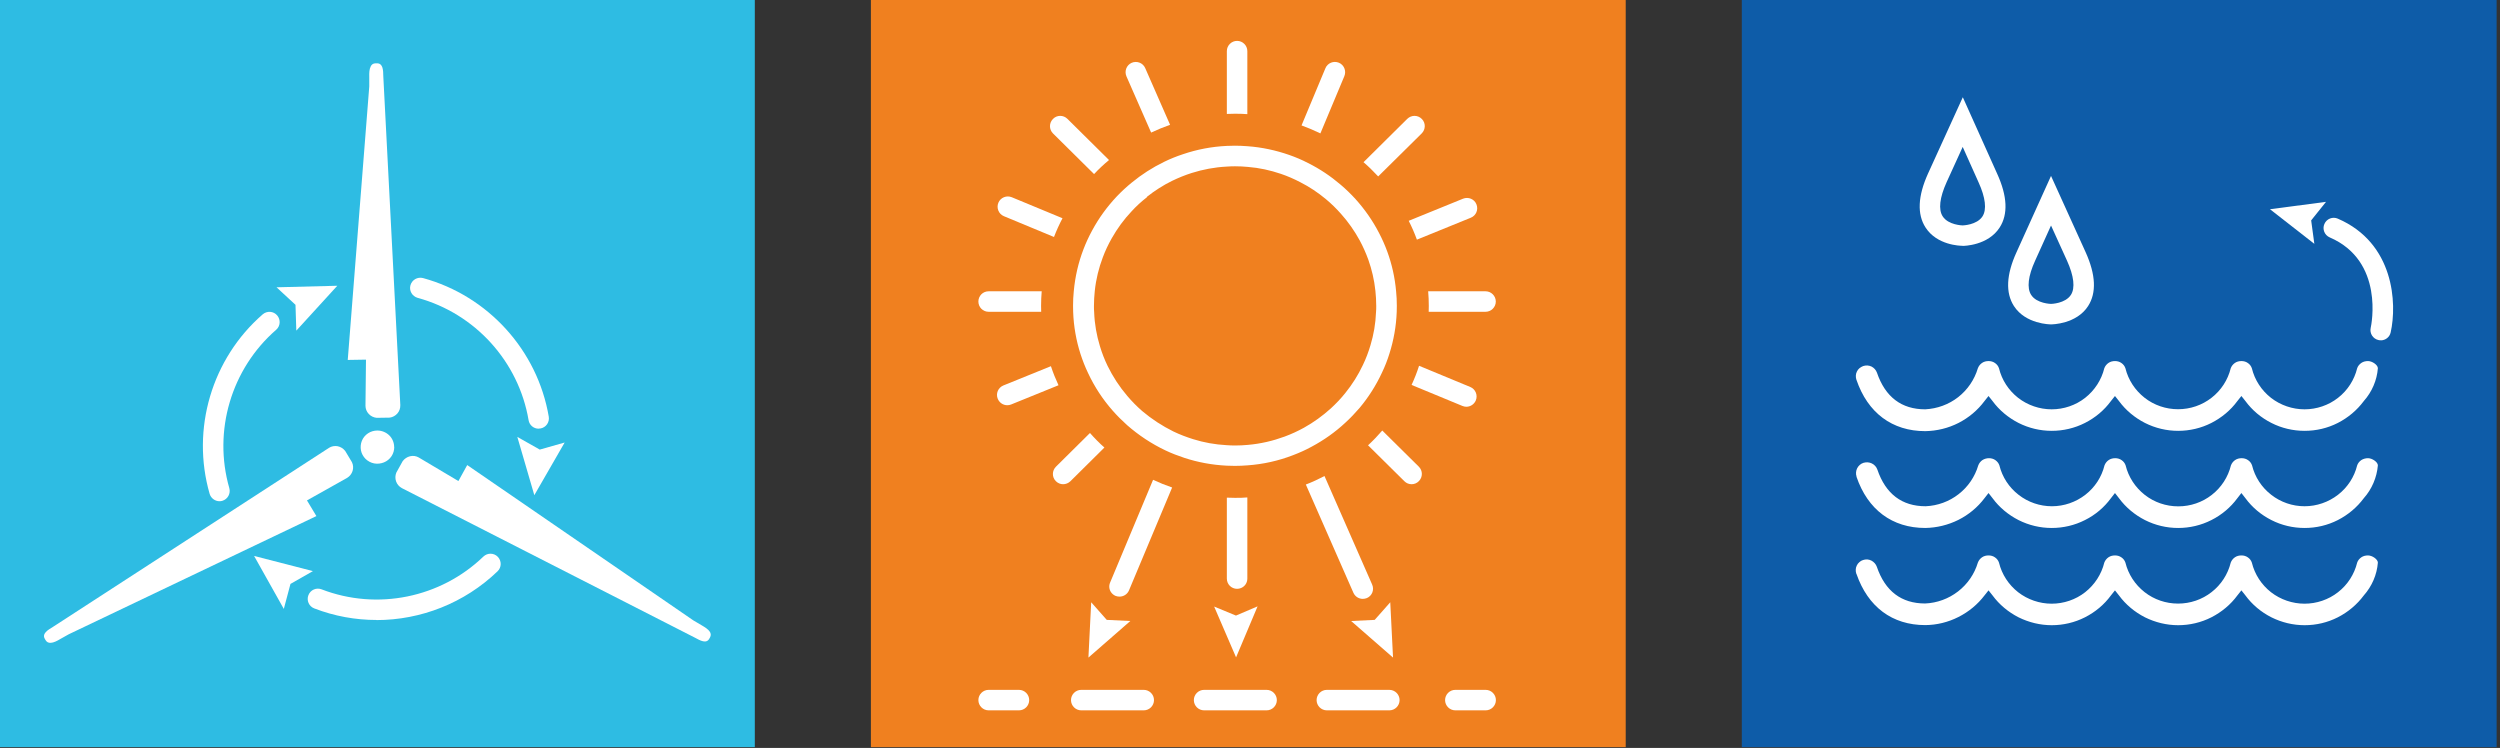 <svg width="244" height="73" viewBox="0 0 244 73" fill="none" xmlns="http://www.w3.org/2000/svg">
<rect x="0" y="0" width="244" height="73" fill="#333333" stroke="none"/>
<g id="LOGO" clip-path="url(#clip0_36_547)">
<path id="Vector" d="M73.67 0H0V72.92H73.67V0Z" fill="#2EBCE3"/>
<path id="Vector_2" d="M158.67 0H85V72.92H158.67V0Z" fill="#F0801F"/>
<path id="Vector_3" d="M99.45 69.33H96.49C95.94 69.33 95.49 68.88 95.49 68.33C95.49 67.78 95.94 67.33 96.49 67.33H99.45C100 67.33 100.45 67.78 100.45 68.33C100.45 68.88 100 69.33 99.45 69.33Z" fill="white"/>
<path id="Vector_4" d="M111.63 69.33H105.53C104.98 69.33 104.53 68.88 104.53 68.33C104.53 67.78 104.98 67.33 105.53 67.33H111.63C112.18 67.33 112.63 67.78 112.63 68.33C112.63 68.88 112.18 69.33 111.63 69.33Z" fill="white"/>
<path id="Vector_5" d="M123.62 69.33H117.52C116.97 69.33 116.52 68.88 116.52 68.33C116.52 67.78 116.97 67.33 117.52 67.33H123.62C124.17 67.33 124.62 67.78 124.62 68.33C124.62 68.88 124.17 69.33 123.62 69.33Z" fill="white"/>
<path id="Vector_6" d="M135.6 69.33H129.5C128.95 69.33 128.5 68.88 128.5 68.33C128.5 67.78 128.95 67.33 129.5 67.33H135.6C136.15 67.33 136.6 67.78 136.6 68.33C136.6 68.88 136.15 69.33 135.6 69.33Z" fill="white"/>
<path id="Vector_7" d="M145 69.33H142.04C141.49 69.33 141.04 68.88 141.04 68.33C141.04 67.78 141.49 67.33 142.04 67.33H145C145.55 67.33 146 67.78 146 68.33C146 68.88 145.55 69.33 145 69.33Z" fill="white"/>
<path id="Vector_8" d="M101.61 29.85C101.61 30.05 101.61 30.24 101.62 30.43H96.49C95.93 30.43 95.49 29.98 95.49 29.43C95.49 28.88 95.93 28.43 96.49 28.43H101.67C101.63 28.9 101.61 29.37 101.61 29.85Z" fill="white"/>
<path id="Vector_9" d="M145.99 29.43C145.99 29.98 145.54 30.43 144.99 30.43H139.44C139.45 30.24 139.45 30.05 139.45 29.85C139.45 29.37 139.43 28.9 139.39 28.43H144.99C145.54 28.43 145.99 28.88 145.99 29.43Z" fill="white"/>
<path id="Vector_10" d="M121.74 48.55V56.47C121.74 56.89 121.49 57.24 121.13 57.39C121.01 57.44 120.88 57.47 120.74 57.47C120.19 57.47 119.74 57.03 119.74 56.47V48.57C120 48.58 120.26 48.59 120.53 48.59C120.94 48.59 121.34 48.59 121.74 48.55Z" fill="white"/>
<path id="Vector_11" d="M121.74 4.99V11.14C121.34 11.11 120.94 11.1 120.53 11.1C120.26 11.1 120 11.11 119.74 11.12V4.99C119.74 4.44 120.19 3.99 120.74 3.99C121.29 3.99 121.74 4.44 121.74 4.99Z" fill="white"/>
<path id="Vector_12" d="M107.79 43.68L104.47 46.97C104.27 47.16 104.02 47.26 103.76 47.26C103.5 47.26 103.25 47.16 103.05 46.96C102.66 46.57 102.67 45.94 103.06 45.55L106.38 42.26C106.82 42.76 107.29 43.24 107.79 43.68Z" fill="white"/>
<path id="Vector_13" d="M138.76 13.02L134.51 17.22C134.05 16.73 133.58 16.26 133.08 15.83L137.35 11.6C137.75 11.21 138.38 11.21 138.77 11.61C139.16 12 139.15 12.63 138.76 13.02Z" fill="white"/>
<path id="Vector_14" d="M114.2 12.18C113.57 12.4 112.95 12.66 112.35 12.94L109.94 7.45C109.72 6.94 109.95 6.35 110.45 6.13C110.96 5.91 111.55 6.14 111.77 6.64L114.2 12.18Z" fill="white"/>
<path id="Vector_15" d="M133.41 58.37C133.28 58.42 133.14 58.45 133.01 58.45C132.62 58.45 132.26 58.23 132.09 57.85L127.45 47.29C128.08 47.05 128.68 46.77 129.27 46.46L133.92 57.05C134.15 57.56 133.92 58.15 133.41 58.37Z" fill="white"/>
<path id="Vector_16" d="M114.4 47.58L110.19 57.62C110.03 58 109.66 58.23 109.27 58.23C109.14 58.23 109.01 58.21 108.88 58.16C108.69 58.08 108.54 57.95 108.43 57.79C108.25 57.52 108.21 57.17 108.35 56.85L112.54 46.83C113.14 47.11 113.76 47.36 114.4 47.58Z" fill="white"/>
<path id="Vector_17" d="M131.21 7.43L128.87 13.02C128.27 12.73 127.66 12.47 127.03 12.24L129.36 6.66C129.57 6.15 130.16 5.91 130.67 6.12C131.18 6.33 131.42 6.92 131.21 7.43Z" fill="white"/>
<path id="Vector_18" d="M103.31 37.6L98.68 39.48C98.56 39.53 98.43 39.55 98.31 39.55C97.91 39.55 97.54 39.31 97.38 38.92C97.17 38.41 97.42 37.83 97.93 37.62L102.57 35.74C102.78 36.38 103.03 37 103.31 37.6Z" fill="white"/>
<path id="Vector_19" d="M143.55 21.25L138.29 23.39C138.06 22.76 137.79 22.14 137.49 21.55L142.8 19.39C143.31 19.19 143.9 19.43 144.1 19.94C144.31 20.46 144.07 21.04 143.55 21.25Z" fill="white"/>
<path id="Vector_20" d="M103.7 21.3C103.39 21.89 103.11 22.5 102.87 23.13L97.98 21.1C97.47 20.89 97.23 20.3 97.44 19.79C97.65 19.28 98.24 19.04 98.75 19.25L103.7 21.3Z" fill="white"/>
<path id="Vector_21" d="M144.04 39.08C143.88 39.46 143.51 39.7 143.11 39.7C142.99 39.7 142.86 39.67 142.73 39.62L137.77 37.57C138.05 36.96 138.3 36.34 138.5 35.7L143.5 37.77C144.01 37.98 144.25 38.57 144.04 39.08Z" fill="white"/>
<path id="Vector_22" d="M108.24 15.62C107.73 16.04 107.24 16.5 106.78 16.99L102.77 13.02C102.38 12.63 102.38 12 102.77 11.61C103.15 11.21 103.79 11.21 104.18 11.6L108.24 15.62Z" fill="white"/>
<path id="Vector_23" d="M138.48 46.96C138.29 47.16 138.03 47.26 137.77 47.26C137.51 47.26 137.26 47.16 137.07 46.97L133.52 43.46C134.01 43.01 134.47 42.53 134.91 42.02L138.48 45.55C138.87 45.94 138.87 46.57 138.48 46.96Z" fill="white"/>
<path id="Vector_24" d="M106.5 58.78L108.02 60.5L110.32 60.61L106.23 64.18L106.5 58.79V58.78Z" fill="white"/>
<path id="Vector_25" d="M135.69 58.78L134.17 60.5L131.87 60.61L135.96 64.18L135.69 58.79V58.78Z" fill="white"/>
<path id="Vector_26" d="M122.74 59.18L120.63 60.08L118.5 59.2L120.64 64.16L122.74 59.18Z" fill="white"/>
<path id="Vector_27" d="M136.26 28.43C136.14 27.08 135.85 25.79 135.4 24.56C135.17 23.93 134.9 23.32 134.59 22.73C133.97 21.53 133.19 20.42 132.29 19.42C131.84 18.93 131.36 18.46 130.85 18.03C129.88 17.2 128.81 16.48 127.66 15.91C127.07 15.6 126.45 15.34 125.82 15.12C124.53 14.67 123.16 14.37 121.74 14.27C121.34 14.24 120.94 14.22 120.53 14.22C120.26 14.22 120 14.23 119.74 14.24C118.25 14.31 116.81 14.59 115.46 15.05C114.82 15.26 114.2 15.51 113.61 15.8C112.48 16.35 111.42 17.03 110.46 17.82C109.94 18.24 109.45 18.7 108.99 19.18C108.05 20.18 107.24 21.29 106.59 22.5C106.27 23.09 105.99 23.69 105.75 24.32C105.25 25.62 104.93 27 104.8 28.43C104.75 28.9 104.73 29.37 104.73 29.85C104.73 30.05 104.73 30.24 104.74 30.43C104.79 31.87 105.04 33.25 105.46 34.56C105.67 35.2 105.91 35.82 106.2 36.42C106.82 37.75 107.63 38.98 108.59 40.07C109.03 40.57 109.5 41.04 110 41.49C111.12 42.47 112.38 43.31 113.75 43.96C114.34 44.24 114.96 44.48 115.6 44.69C116.91 45.12 118.3 45.38 119.74 45.45C120 45.45 120.26 45.47 120.53 45.47C120.94 45.47 121.34 45.45 121.74 45.42C123.3 45.31 124.79 44.97 126.19 44.43C126.82 44.19 127.43 43.92 128.01 43.6C129.21 42.96 130.31 42.18 131.3 41.26C131.79 40.81 132.25 40.33 132.69 39.82C133.56 38.78 134.3 37.62 134.88 36.37C135.17 35.77 135.41 35.15 135.61 34.51C136.02 33.21 136.27 31.85 136.32 30.43C136.33 30.24 136.33 30.05 136.33 29.85C136.33 29.37 136.31 28.9 136.26 28.43ZM111.94 19.21C112.7 18.61 113.52 18.08 114.4 17.65C115.02 17.35 115.66 17.09 116.32 16.88C117.4 16.54 118.54 16.32 119.72 16.26C119.99 16.24 120.27 16.23 120.54 16.23C120.96 16.23 121.38 16.25 121.79 16.29C122.92 16.38 123.99 16.62 125.02 16.97C125.67 17.19 126.31 17.47 126.92 17.79C127.81 18.24 128.64 18.8 129.4 19.43C129.93 19.87 130.42 20.35 130.88 20.87C131.58 21.65 132.19 22.52 132.7 23.45C133.03 24.06 133.31 24.69 133.55 25.35C133.89 26.31 134.13 27.33 134.24 28.39C134.29 28.87 134.32 29.36 134.32 29.86C134.32 30.06 134.32 30.26 134.3 30.46C134.26 31.58 134.07 32.66 133.76 33.69C133.56 34.36 133.32 35 133.02 35.62C132.56 36.6 131.98 37.52 131.3 38.36C130.87 38.9 130.39 39.4 129.88 39.87C129.08 40.59 128.21 41.22 127.26 41.75C126.66 42.08 126.03 42.37 125.38 42.61C124.24 43.03 123.05 43.31 121.8 43.42C121.39 43.46 120.97 43.48 120.55 43.48C120.28 43.48 120 43.47 119.73 43.45C118.59 43.39 117.49 43.19 116.44 42.86C115.78 42.65 115.14 42.41 114.52 42.11C113.43 41.57 112.4 40.9 111.48 40.12C110.96 39.67 110.47 39.17 110.02 38.64C109.26 37.75 108.62 36.77 108.1 35.71C107.8 35.09 107.55 34.45 107.35 33.78C107.03 32.73 106.83 31.62 106.79 30.47C106.77 30.27 106.77 30.07 106.77 29.87C106.77 29.37 106.8 28.88 106.85 28.4C106.97 27.25 107.24 26.16 107.63 25.13C107.87 24.48 108.17 23.85 108.51 23.25C109.05 22.3 109.69 21.42 110.43 20.64C110.89 20.13 111.41 19.66 111.95 19.24L111.94 19.21Z" fill="white"/>
<path id="Vector_28" d="M69.28 61.66C69.12 61.41 68.79 61.21 68.5 61.04L67.67 60.55L45.6 45.39L44.74 46.95L40.87 44.65C40.61 44.5 40.31 44.46 40.02 44.53C39.73 44.6 39.48 44.77 39.3 45.01L38.68 46.13C38.57 46.4 38.56 46.71 38.66 46.99C38.76 47.27 38.96 47.5 39.22 47.64L67.83 62.24C68.34 62.52 68.95 62.86 69.23 62.33L69.3 62.21C69.41 62 69.38 61.82 69.28 61.66Z" fill="white"/>
<path id="Vector_29" d="M33.68 44C33.5 43.77 33.24 43.61 32.95 43.55C32.66 43.5 32.36 43.55 32.11 43.71L5.16 61.19C4.66 61.49 4.07 61.85 4.38 62.36L4.45 62.48C4.57 62.68 4.74 62.75 4.94 62.74H4.92H4.95C5.24 62.73 5.58 62.55 5.88 62.37L6.72 61.9L30.88 50.37L29.96 48.84L33.88 46.64C34.13 46.49 34.32 46.25 34.41 45.97C34.5 45.69 34.48 45.38 34.35 45.11L33.69 44.01L33.68 44Z" fill="white"/>
<path id="Vector_30" d="M39.07 39.52L37.41 7.44C37.4 6.86 37.39 6.17 36.79 6.18H36.65C36.42 6.18 36.27 6.3 36.18 6.48V6.46V6.49C36.04 6.75 36.03 7.14 36.04 7.48V8.44L33.94 35.13L35.72 35.1L35.67 39.6C35.67 39.89 35.78 40.18 35.99 40.4C36.19 40.62 36.47 40.75 36.76 40.78L38.04 40.76C38.33 40.72 38.6 40.57 38.79 40.35C38.98 40.13 39.08 39.84 39.07 39.54V39.52Z" fill="white"/>
<path id="Vector_31" d="M38.48 43.62C38.48 43.94 38.39 44.26 38.21 44.53C38.03 44.8 37.77 45.01 37.47 45.13C37.17 45.25 36.84 45.29 36.52 45.23C36.2 45.17 35.91 45.01 35.68 44.79C35.45 44.56 35.29 44.27 35.23 43.96C35.17 43.64 35.2 43.32 35.32 43.02C35.44 42.72 35.65 42.47 35.92 42.29C36.19 42.11 36.51 42.02 36.83 42.02C37.26 42.02 37.68 42.19 37.99 42.49C38.3 42.79 38.47 43.21 38.47 43.64L38.48 43.62Z" fill="white"/>
<path id="Vector_32" d="M50.49 42.64L52.68 43.88L55.11 43.19L52.15 48.33L50.49 42.64Z" fill="white"/>
<path id="Vector_33" d="M52.57 41.84C52.09 41.84 51.67 41.5 51.59 41.01C50.62 35.29 46.37 30.6 40.76 29.07C40.23 28.92 39.91 28.37 40.06 27.84C40.21 27.31 40.75 27 41.29 27.14C47.64 28.88 52.46 34.19 53.56 40.67C53.65 41.21 53.29 41.73 52.74 41.82C52.68 41.82 52.63 41.83 52.57 41.83V41.84Z" fill="white"/>
<path id="Vector_34" d="M30.54 55.74L28.35 56.99L27.7 59.43L24.8 54.26L30.54 55.74Z" fill="white"/>
<path id="Vector_35" d="M36.75 60.51C34.7 60.51 32.64 60.14 30.67 59.38C30.15 59.18 29.9 58.6 30.1 58.09C30.3 57.57 30.88 57.32 31.39 57.52C36.81 59.61 43 58.35 47.18 54.32C47.58 53.94 48.21 53.95 48.59 54.35C48.97 54.75 48.96 55.38 48.56 55.76C45.34 58.86 41.07 60.52 36.74 60.52L36.75 60.51Z" fill="white"/>
<path id="Vector_36" d="M28.92 32.27L28.84 29.75L26.99 28.04L32.92 27.89L28.92 32.27Z" fill="white"/>
<path id="Vector_37" d="M21.42 48.92C20.99 48.92 20.59 48.63 20.46 48.2C18.64 41.87 20.67 35 25.64 30.68C26.06 30.32 26.69 30.36 27.05 30.78C27.41 31.2 27.37 31.83 26.95 32.19C22.57 36 20.78 42.06 22.38 47.64C22.53 48.17 22.23 48.72 21.7 48.88C21.61 48.91 21.51 48.92 21.42 48.92Z" fill="white"/>
<path id="Vector_38" d="M243.67 0H170V72.92H243.67V0Z" fill="#0E5CA8"/>
<path id="Vector_39" d="M181.19 37.07C182.29 40.3 184.68 42.08 187.91 42.08C189.04 42.06 190.15 41.79 191.15 41.28C192.15 40.77 193.02 40.04 193.69 39.14L194.08 38.65L194.47 39.14C195.13 40.04 196.01 40.77 197.01 41.28C198.02 41.79 199.13 42.05 200.25 42.05C201.37 42.05 202.49 41.79 203.49 41.28C204.5 40.77 205.37 40.04 206.03 39.14L206.42 38.65L206.81 39.14C207.47 40.04 208.35 40.77 209.35 41.28C210.36 41.79 211.47 42.05 212.59 42.05C213.71 42.05 214.83 41.79 215.83 41.28C216.83 40.77 217.71 40.04 218.37 39.14L218.76 38.65L219.15 39.14C219.81 40.04 220.68 40.77 221.69 41.28C222.69 41.79 223.8 42.05 224.93 42.05C226.06 42.05 227.17 41.79 228.17 41.28C229.17 40.77 230.04 40.04 230.71 39.14C231.5 38.25 231.99 37.12 232.08 35.94C232.08 35.62 231.53 35.24 231.12 35.24C230.89 35.24 230.66 35.29 230.47 35.42C230.28 35.55 230.13 35.73 230.06 35.94C229.78 37.08 229.13 38.1 228.19 38.83C227.26 39.56 226.1 39.95 224.92 39.95C223.74 39.95 222.58 39.55 221.65 38.83C220.72 38.1 220.06 37.09 219.78 35.94C219.71 35.73 219.57 35.55 219.39 35.43C219.21 35.3 218.99 35.24 218.77 35.24C218.54 35.24 218.32 35.29 218.13 35.42C217.94 35.55 217.8 35.73 217.72 35.94C217.44 37.08 216.78 38.1 215.85 38.82C214.92 39.55 213.77 39.94 212.58 39.94C211.39 39.94 210.24 39.55 209.31 38.82C208.38 38.09 207.72 37.08 207.44 35.94C207.37 35.73 207.23 35.55 207.05 35.43C206.87 35.3 206.65 35.24 206.43 35.24C206.2 35.24 205.98 35.29 205.79 35.42C205.6 35.55 205.46 35.73 205.38 35.94C205.1 37.08 204.44 38.1 203.51 38.83C202.58 39.56 201.42 39.95 200.24 39.95C199.06 39.95 197.9 39.55 196.97 38.83C196.04 38.1 195.38 37.09 195.1 35.94C195.03 35.73 194.89 35.55 194.71 35.43C194.53 35.3 194.31 35.24 194.09 35.24C193.86 35.24 193.64 35.29 193.45 35.42C193.26 35.55 193.12 35.73 193.04 35.94C192.71 37.05 192.04 38.04 191.12 38.76C190.2 39.48 189.07 39.89 187.9 39.95C185.59 39.95 184 38.75 183.19 36.37C183.14 36.24 183.07 36.12 182.98 36.02C182.89 35.92 182.77 35.83 182.65 35.77C182.52 35.71 182.39 35.68 182.25 35.67C182.11 35.67 181.97 35.68 181.84 35.73C181.71 35.78 181.59 35.85 181.48 35.94C181.37 36.03 181.29 36.14 181.23 36.27C181.17 36.4 181.13 36.53 181.13 36.67C181.13 36.81 181.14 36.95 181.19 37.08H181.18L181.19 37.07Z" fill="white"/>
<path id="Vector_40" d="M181.19 46.52C182.29 49.75 184.68 51.53 187.91 51.53C189.03 51.51 190.14 51.24 191.14 50.74C192.14 50.24 193.02 49.51 193.69 48.62L194.08 48.12L194.47 48.62C195.13 49.52 196.01 50.25 197.01 50.76C198.02 51.27 199.13 51.53 200.25 51.53C201.37 51.53 202.49 51.27 203.49 50.76C204.5 50.26 205.37 49.52 206.03 48.62L206.42 48.12L206.81 48.62C207.47 49.52 208.35 50.25 209.35 50.76C210.36 51.27 211.47 51.53 212.59 51.53C213.71 51.53 214.83 51.27 215.83 50.76C216.83 50.26 217.71 49.52 218.37 48.62L218.76 48.12L219.15 48.62C219.81 49.52 220.68 50.25 221.69 50.76C222.69 51.27 223.8 51.53 224.93 51.53C226.06 51.53 227.17 51.27 228.17 50.76C229.17 50.25 230.04 49.52 230.71 48.62C231.5 47.73 231.98 46.6 232.08 45.42C232.08 45.1 231.53 44.72 231.12 44.72C230.89 44.72 230.66 44.78 230.47 44.9C230.28 45.03 230.13 45.21 230.06 45.42C229.78 46.56 229.12 47.57 228.19 48.29C227.26 49.01 226.11 49.41 224.93 49.41C223.75 49.41 222.6 49.02 221.67 48.29C220.74 47.57 220.08 46.56 219.8 45.42C219.73 45.21 219.59 45.03 219.41 44.91C219.23 44.78 219.01 44.72 218.79 44.72C218.56 44.72 218.34 44.77 218.15 44.9C217.96 45.03 217.82 45.21 217.74 45.42C217.46 46.56 216.8 47.58 215.87 48.3C214.94 49.03 213.79 49.42 212.6 49.42C211.41 49.42 210.26 49.03 209.33 48.3C208.4 47.57 207.74 46.56 207.46 45.42C207.39 45.21 207.25 45.03 207.07 44.91C206.89 44.78 206.67 44.72 206.45 44.72C206.22 44.72 206 44.77 205.81 44.9C205.62 45.03 205.48 45.21 205.4 45.42C205.12 46.56 204.46 47.57 203.53 48.29C202.6 49.01 201.45 49.41 200.27 49.41C199.09 49.41 197.94 49.02 197.01 48.29C196.08 47.57 195.42 46.56 195.14 45.42C195.07 45.21 194.93 45.04 194.75 44.91C194.57 44.78 194.35 44.72 194.13 44.72C193.9 44.72 193.68 44.78 193.49 44.9C193.3 45.03 193.16 45.21 193.08 45.42C192.75 46.53 192.08 47.52 191.16 48.23C190.24 48.95 189.11 49.36 187.94 49.41C185.63 49.41 184.04 48.21 183.23 45.83C183.14 45.57 182.94 45.35 182.69 45.23C182.44 45.11 182.15 45.09 181.88 45.17C181.75 45.21 181.62 45.28 181.52 45.37C181.41 45.46 181.33 45.57 181.26 45.7C181.2 45.82 181.16 45.96 181.15 46.1C181.14 46.24 181.15 46.38 181.2 46.51L181.19 46.52Z" fill="white"/>
<path id="Vector_41" d="M181.19 56.01C182.31 59.24 184.68 61.01 187.91 61.01C189.03 61 190.14 60.73 191.14 60.22C192.14 59.72 193.02 58.99 193.69 58.11L194.08 57.62L194.47 58.11C195.13 59.01 196.01 59.74 197.01 60.25C198.02 60.75 199.13 61.02 200.25 61.02C201.37 61.02 202.49 60.76 203.49 60.25C204.5 59.74 205.37 59.01 206.03 58.11L206.42 57.62L206.81 58.11C207.47 59.01 208.35 59.74 209.35 60.25C210.36 60.75 211.47 61.02 212.59 61.02C213.71 61.02 214.83 60.76 215.83 60.25C216.83 59.74 217.71 59.01 218.37 58.11L218.76 57.62L219.15 58.11C219.81 59.01 220.68 59.74 221.69 60.25C222.69 60.75 223.8 61.02 224.93 61.02C226.06 61.02 227.17 60.76 228.17 60.25C229.17 59.74 230.04 59.01 230.71 58.11C231.5 57.22 231.99 56.09 232.08 54.91C232.08 54.59 231.53 54.21 231.12 54.21C230.89 54.21 230.66 54.26 230.47 54.39C230.28 54.52 230.13 54.7 230.06 54.91C229.78 56.05 229.13 57.07 228.19 57.8C227.26 58.53 226.1 58.92 224.92 58.92C223.74 58.92 222.58 58.52 221.65 57.8C220.72 57.07 220.06 56.06 219.78 54.91C219.71 54.7 219.57 54.52 219.39 54.4C219.21 54.27 218.99 54.21 218.77 54.21C218.54 54.21 218.32 54.26 218.13 54.39C217.94 54.52 217.8 54.7 217.72 54.91C217.44 56.05 216.78 57.07 215.85 57.79C214.92 58.52 213.77 58.91 212.58 58.91C211.39 58.91 210.24 58.52 209.31 57.79C208.38 57.06 207.72 56.05 207.44 54.91C207.37 54.7 207.23 54.52 207.05 54.4C206.87 54.27 206.65 54.21 206.43 54.21C206.2 54.21 205.98 54.26 205.79 54.39C205.6 54.52 205.46 54.7 205.38 54.91C205.1 56.05 204.44 57.07 203.51 57.8C202.58 58.53 201.42 58.92 200.24 58.92C199.06 58.92 197.9 58.52 196.97 57.8C196.04 57.07 195.38 56.06 195.1 54.91C195.03 54.7 194.89 54.52 194.71 54.4C194.53 54.27 194.31 54.21 194.09 54.21C193.86 54.21 193.64 54.26 193.45 54.39C193.26 54.52 193.12 54.7 193.04 54.91C192.71 56.02 192.03 57.01 191.11 57.72C190.18 58.44 189.06 58.85 187.89 58.9C185.58 58.9 183.99 57.7 183.18 55.32C183.09 55.06 182.89 54.84 182.64 54.71C182.52 54.65 182.38 54.61 182.24 54.6C182.1 54.6 181.96 54.61 181.83 54.66C181.7 54.7 181.57 54.77 181.47 54.87C181.36 54.96 181.28 55.07 181.22 55.2C181.16 55.33 181.12 55.46 181.12 55.6C181.12 55.74 181.13 55.88 181.18 56.01H181.19Z" fill="white"/>
<path id="Vector_42" d="M191.55 23.99C191.3 23.99 189.05 23.94 187.93 22.2C187.1 20.91 187.18 19.14 188.17 16.95L191.57 9.49L194.92 16.95C195.92 19.14 196 20.91 195.17 22.2C194.03 23.98 191.65 24 191.55 24V23.99ZM191.56 14.34L189.99 17.78C189.31 19.29 189.17 20.45 189.61 21.12C190.16 21.97 191.54 22 191.55 22C191.56 22 192.94 21.97 193.49 21.12C193.92 20.45 193.79 19.29 193.1 17.78L191.56 14.34Z" fill="white"/>
<path id="Vector_43" d="M200.18 31.66C200.08 31.66 197.7 31.64 196.56 29.87C195.73 28.58 195.81 26.81 196.81 24.62L200.18 17.17L203.56 24.62C204.55 26.81 204.63 28.58 203.8 29.87C202.66 31.64 200.28 31.66 200.18 31.66ZM200.18 22.01L198.63 25.44C197.94 26.95 197.81 28.11 198.24 28.78C198.78 29.63 200.16 29.66 200.18 29.66C200.2 29.66 201.57 29.63 202.12 28.78C202.55 28.11 202.42 26.95 201.74 25.44L200.18 22.01Z" fill="white"/>
<path id="Vector_44" d="M232.36 33.21C232.29 33.21 232.21 33.21 232.14 33.19C231.6 33.07 231.26 32.54 231.38 32C231.44 31.74 232.74 25.48 227.38 23.17C226.87 22.95 226.64 22.36 226.86 21.86C227.08 21.35 227.67 21.12 228.17 21.34C233.69 23.72 233.96 29.64 233.33 32.44C233.23 32.91 232.81 33.22 232.36 33.22V33.21Z" fill="white"/>
<path id="Vector_45" d="M227.02 19.7L225.57 21.51L225.88 23.8L221.55 20.42L227.02 19.7Z" fill="white"/>
</g>
<defs>
<clipPath id="clip0_36_547">
<rect width="243.67" height="72.92" fill="white"/>
</clipPath>
</defs>
</svg>
